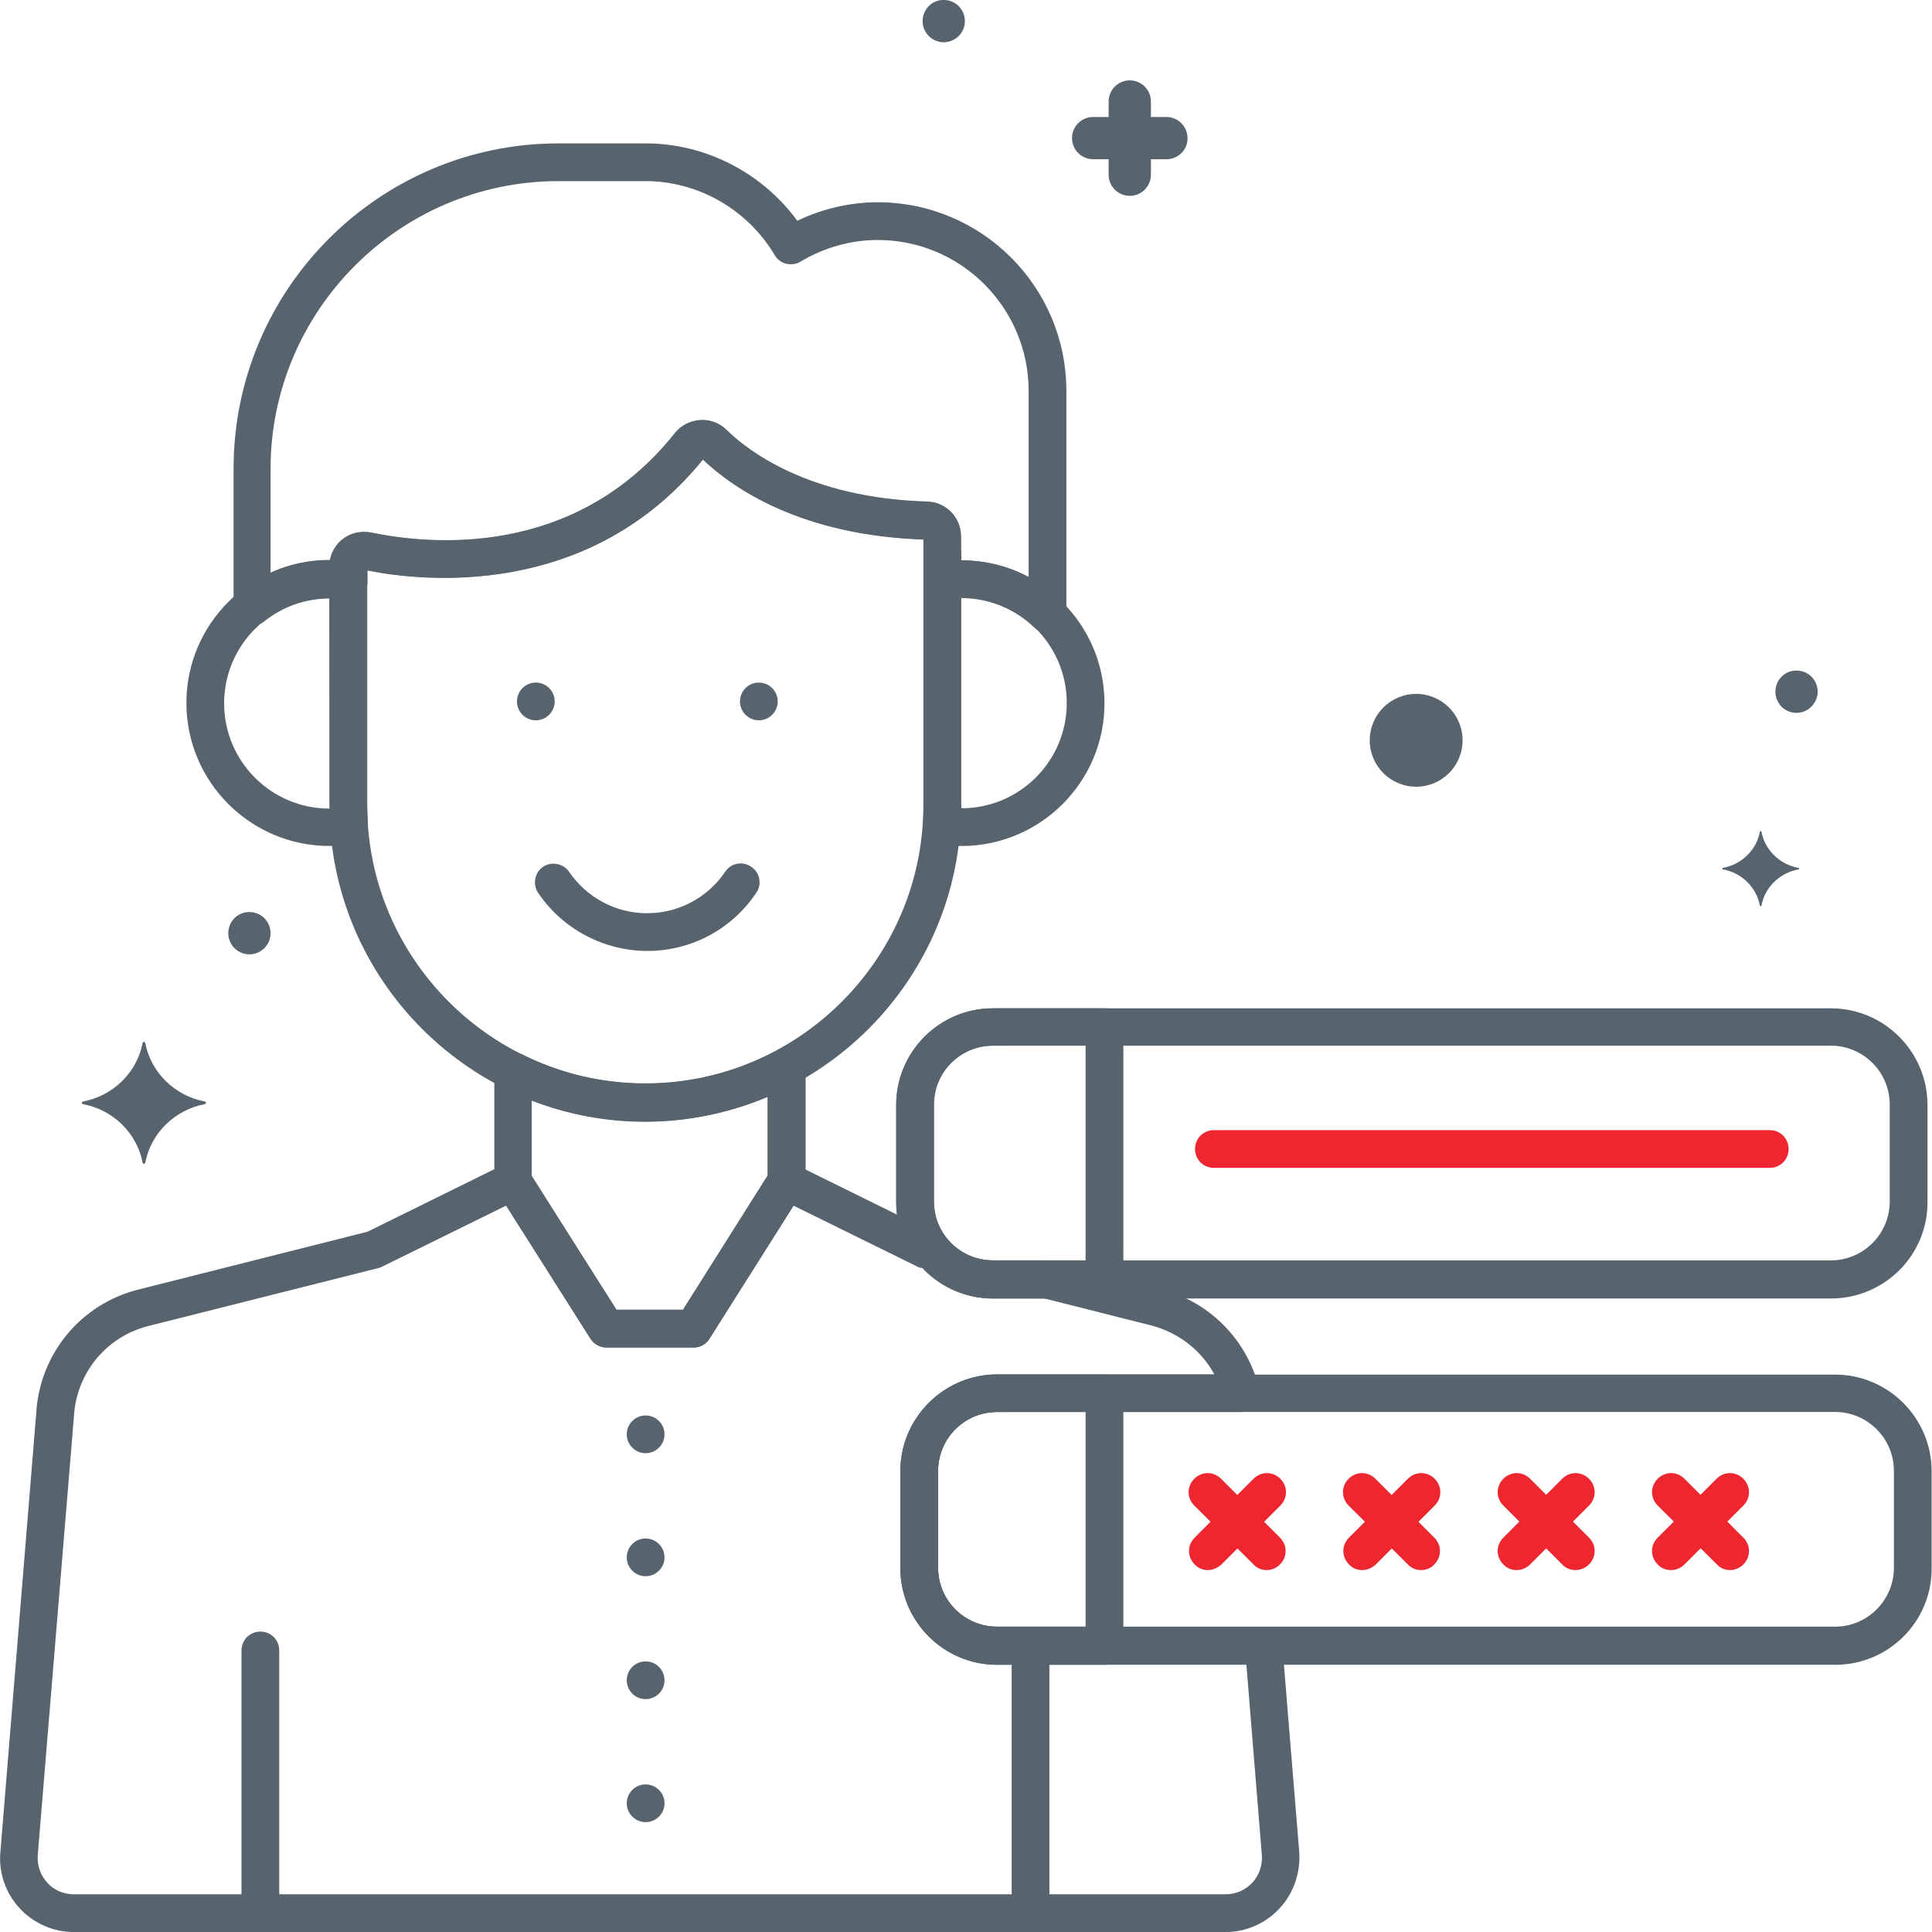 <svg width="100" height="100" viewBox="0 0 100 100" fill="none" xmlns="http://www.w3.org/2000/svg">
<g clip-path="url(#clip0)">
<path d="M73.301 40.721C74.628 40.721 75.703 39.645 75.703 38.318C75.703 36.992 74.628 35.916 73.301 35.916C71.974 35.916 70.898 36.992 70.898 38.318C70.898 39.645 71.974 40.721 73.301 40.721Z" fill="#58646D"/>
<path d="M60.371 8.242H59.571V9.043C59.571 9.648 59.082 10.137 58.477 10.137C57.871 10.137 57.383 9.648 57.383 9.043V8.242H56.582C55.977 8.242 55.488 7.754 55.488 7.148C55.488 6.543 55.977 6.055 56.582 6.055H57.383V5.254C57.383 4.648 57.871 4.16 58.477 4.16C59.082 4.16 59.571 4.648 59.571 5.254V6.055H60.371C60.977 6.055 61.465 6.543 61.465 7.148C61.484 7.754 60.977 8.242 60.371 8.242Z" fill="#58646D"/>
<path d="M93.203 34.728C92.481 34.591 91.894 35.138 91.894 35.802C91.894 36.447 92.461 37.013 93.203 36.877C93.691 36.779 94.082 36.33 94.082 35.802C94.082 35.275 93.711 34.826 93.203 34.728Z" fill="#58646D"/>
<path d="M13.125 47.228C12.402 47.091 11.816 47.638 11.816 48.302C11.816 48.888 12.285 49.396 12.91 49.396C13.516 49.396 14.004 48.908 14.004 48.302C14.004 47.775 13.633 47.326 13.125 47.228Z" fill="#58646D"/>
<path d="M49.062 0.018C48.34 -0.119 47.754 0.428 47.754 1.092C47.754 1.698 48.242 2.186 48.848 2.186C49.434 2.186 49.941 1.717 49.941 1.092C49.941 0.565 49.57 0.116 49.062 0.018Z" fill="#58646D"/>
<path d="M10.605 57.014C9.042 56.721 7.812 55.51 7.519 53.986C7.499 53.908 7.402 53.908 7.382 53.986C7.089 55.51 5.859 56.721 4.296 57.014C4.218 57.033 4.218 57.131 4.296 57.15C5.859 57.443 7.089 58.654 7.382 60.178C7.402 60.256 7.499 60.256 7.519 60.178C7.812 58.654 9.042 57.443 10.605 57.15C10.683 57.131 10.683 57.033 10.605 57.014Z" fill="#58646D"/>
<path d="M93.085 44.922C92.109 44.746 91.347 43.984 91.171 43.047C91.171 43.008 91.093 43.008 91.093 43.047C90.917 44.004 90.136 44.746 89.179 44.922C89.14 44.922 89.14 45 89.179 45C90.156 45.176 90.917 45.938 91.093 46.875C91.093 46.914 91.171 46.914 91.171 46.875C91.347 45.918 92.128 45.176 93.085 45C93.144 45 93.144 44.922 93.085 44.922Z" fill="#58646D"/>
<path d="M35.898 69.744H31.387C31.055 69.744 30.742 69.568 30.566 69.295L25.742 61.658C25.645 61.502 25.586 61.326 25.586 61.13V55.447C25.586 55.115 25.762 54.802 26.055 54.607C26.348 54.431 26.699 54.412 27.012 54.568C29.023 55.584 31.191 56.091 33.438 56.091C35.82 56.091 38.184 55.486 40.273 54.353C40.586 54.197 40.938 54.197 41.23 54.373C41.523 54.548 41.699 54.861 41.699 55.212V61.13C41.699 61.306 41.641 61.502 41.543 61.658L36.719 69.295C36.543 69.568 36.23 69.744 35.898 69.744ZM31.914 67.791H35.352L39.727 60.857V56.775C37.734 57.615 35.566 58.064 33.398 58.064C31.367 58.064 29.395 57.693 27.52 56.97V60.877L31.914 67.791Z" fill="#58646D"/>
<path d="M49.766 43.789C49.395 43.789 49.004 43.75 48.594 43.691C48.086 43.613 47.734 43.164 47.773 42.656C47.793 42.285 47.812 41.973 47.812 41.699V30.059C47.812 29.57 48.164 29.16 48.633 29.102C49.004 29.043 49.395 29.004 49.766 29.004C53.848 29.004 57.168 32.324 57.168 36.406C57.168 40.469 53.848 43.789 49.766 43.789ZM49.766 41.836C52.773 41.836 55.215 39.395 55.215 36.387C55.215 33.379 52.773 30.938 49.766 30.938C49.766 30.938 49.766 30.938 49.746 30.938V41.68C49.766 41.738 49.766 41.797 49.766 41.836Z" fill="#58646D"/>
<path d="M17.051 43.787C12.969 43.787 9.648 40.467 9.648 36.385C9.648 32.303 12.969 28.982 17.051 28.982C17.422 28.982 17.812 29.021 18.183 29.08C18.652 29.158 19.004 29.568 19.004 30.037V41.678C19.004 41.971 19.023 42.264 19.043 42.635C19.082 43.143 18.73 43.592 18.223 43.67C17.793 43.748 17.402 43.787 17.051 43.787ZM17.051 30.955C14.043 30.955 11.601 33.397 11.601 36.404C11.601 39.412 14.043 41.853 17.051 41.853H17.07C17.07 41.815 17.07 41.756 17.07 41.717L17.051 30.955Z" fill="#58646D"/>
<path d="M33.399 58.047C24.376 58.047 17.052 50.703 17.052 41.699V29.336C17.052 28.789 17.286 28.281 17.716 27.949C18.145 27.598 18.692 27.48 19.22 27.578C22.227 28.203 29.747 28.965 34.942 22.442C35.255 22.031 35.743 21.797 36.251 21.758C36.759 21.719 37.266 21.914 37.618 22.266C38.692 23.32 41.856 25.801 48.009 25.977C48.966 25.996 49.727 26.777 49.747 27.734C49.747 27.812 49.747 27.91 49.747 27.988V41.68C49.766 50.703 42.423 58.047 33.399 58.047ZM19.005 29.512V41.68C19.005 49.609 25.47 56.074 33.399 56.074C41.329 56.074 47.794 49.609 47.794 41.68V27.988C47.794 27.969 47.794 27.93 47.794 27.91C41.466 27.695 37.95 25.273 36.368 23.77C30.489 31.055 21.817 30.078 19.005 29.512Z" fill="#58646D"/>
<path d="M54.218 32.754C53.965 32.754 53.73 32.656 53.535 32.48C52.519 31.504 51.172 30.957 49.765 30.957C49.492 30.957 49.218 30.977 48.925 31.016C48.652 31.055 48.359 30.977 48.144 30.801C47.929 30.625 47.812 30.352 47.812 30.059V28.008C47.812 27.988 47.812 27.949 47.812 27.93C41.484 27.715 37.968 25.293 36.386 23.789C30.488 31.055 21.836 30.098 19.023 29.531V30.078C19.023 30.371 18.906 30.625 18.691 30.82C18.476 31.016 18.183 31.094 17.91 31.035C17.617 30.996 17.343 30.977 17.07 30.977C15.82 30.977 14.648 31.387 13.672 32.168C13.379 32.402 12.969 32.441 12.636 32.285C12.304 32.129 12.09 31.777 12.09 31.406V24.297C12.07 14.98 19.629 7.422 28.906 7.422H33.418C36.504 7.422 39.433 8.926 41.269 11.426C42.578 10.801 44.004 10.469 45.429 10.469C50.82 10.469 55.195 14.844 55.195 20.234V31.777C55.195 32.168 54.961 32.52 54.609 32.676C54.472 32.734 54.355 32.754 54.218 32.754ZM49.765 29.004C50.996 29.004 52.187 29.297 53.242 29.863V20.234C53.242 15.938 49.746 12.422 45.429 12.422C44.043 12.422 42.656 12.812 41.445 13.535C41.23 13.672 40.957 13.711 40.703 13.652C40.449 13.594 40.234 13.438 40.097 13.203C38.691 10.84 36.133 9.375 33.418 9.375H28.906C20.703 9.375 14.004 16.055 14.004 24.277V29.648C14.961 29.219 15.996 28.984 17.07 29.004C17.148 28.594 17.363 28.203 17.695 27.93C18.125 27.578 18.672 27.461 19.199 27.559C22.207 28.184 29.726 28.945 34.922 22.422C35.234 22.012 35.722 21.777 36.23 21.738C36.738 21.699 37.246 21.895 37.597 22.246C38.672 23.301 41.836 25.781 47.988 25.957C48.945 25.977 49.707 26.758 49.726 27.715C49.726 27.793 49.726 27.891 49.726 27.969L49.765 29.004Z" fill="#58646D"/>
<path d="M53.34 99.998C52.793 99.998 52.363 99.569 52.363 99.022V85.428C52.363 84.881 52.793 84.451 53.34 84.451C53.887 84.451 54.316 84.881 54.316 85.428V99.022C54.316 99.569 53.887 99.998 53.34 99.998Z" fill="#58646D"/>
<path d="M13.477 99.998C12.93 99.998 12.5 99.569 12.5 99.022V85.428C12.5 84.881 12.93 84.451 13.477 84.451C14.023 84.451 14.453 84.881 14.453 85.428V99.022C14.453 99.569 14.004 99.998 13.477 99.998Z" fill="#58646D"/>
<path d="M33.516 49.221C31.25 49.221 29.121 48.089 27.852 46.214C27.559 45.764 27.676 45.159 28.106 44.866C28.535 44.573 29.16 44.69 29.453 45.12C30.371 46.468 31.875 47.268 33.496 47.268C35.117 47.268 36.621 46.468 37.539 45.12C37.832 44.671 38.438 44.553 38.887 44.866C39.336 45.159 39.453 45.784 39.141 46.214C37.891 48.089 35.782 49.221 33.516 49.221Z" fill="#58646D"/>
<path d="M63.438 100.003H3.829C2.754 100.003 1.739 99.553 1.016 98.772C0.293 97.991 -0.078 96.936 0.02 95.862L1.875 73.147C2.051 70.081 4.18 67.483 7.188 66.741L19.024 63.753L26.114 60.257C26.563 60.042 27.11 60.178 27.364 60.608L31.895 67.796H35.352L39.883 60.608C40.157 60.178 40.684 60.042 41.133 60.257L48.223 63.753L48.536 63.831C48.731 63.889 48.907 63.987 49.043 64.143C49.629 64.846 50.489 65.237 51.387 65.237H54.063C54.141 65.237 54.219 65.237 54.297 65.276L60.059 66.721C62.598 67.366 64.551 69.338 65.176 71.878C65.254 72.171 65.176 72.483 65.001 72.717C64.825 72.952 64.532 73.088 64.239 73.088H51.602C49.922 73.088 48.555 74.456 48.555 76.135V81.155C48.555 82.835 49.922 84.202 51.602 84.202H65.391C65.899 84.202 66.329 84.592 66.368 85.1L67.247 95.843C67.325 96.897 66.973 97.971 66.251 98.753C65.528 99.553 64.493 100.003 63.438 100.003ZM26.192 62.405L19.805 65.549C19.747 65.588 19.688 65.608 19.61 65.628L7.676 68.635C5.508 69.182 3.965 71.057 3.829 73.284L1.954 96.018C1.915 96.546 2.09 97.053 2.442 97.444C2.793 97.835 3.282 98.049 3.829 98.049H63.438C63.965 98.049 64.454 97.835 64.825 97.444C65.176 97.053 65.352 96.546 65.313 96.018L64.512 86.155H51.622C48.868 86.155 46.622 83.909 46.622 81.155V76.135C46.622 73.382 48.868 71.135 51.622 71.135H62.852C62.188 69.905 61.016 68.987 59.629 68.616L53.985 67.19H51.426C50.059 67.19 48.751 66.624 47.813 65.628H47.657C47.598 65.608 47.52 65.588 47.461 65.549L41.075 62.405L36.719 69.299C36.543 69.592 36.231 69.749 35.899 69.749H31.387C31.055 69.749 30.743 69.573 30.567 69.299L26.192 62.405Z" fill="#58646D"/>
<path d="M94.766 67.21H51.387C48.633 67.21 46.387 64.964 46.387 62.21V57.19C46.387 54.437 48.633 52.19 51.387 52.19H94.766C97.519 52.19 99.766 54.437 99.766 57.19V62.21C99.785 64.964 97.539 67.21 94.766 67.21ZM51.387 54.124C49.707 54.124 48.34 55.491 48.34 57.171V62.19C48.34 63.87 49.707 65.237 51.387 65.237H94.766C96.445 65.237 97.812 63.87 97.812 62.19V57.171C97.812 55.491 96.445 54.124 94.766 54.124H51.387Z" fill="#58646D"/>
<path d="M95 86.169H51.602C48.848 86.169 46.602 83.923 46.602 81.169V76.149C46.602 73.395 48.848 71.149 51.602 71.149H94.981C97.734 71.149 99.981 73.395 99.981 76.149V81.169C100 83.923 97.754 86.169 95 86.169ZM51.602 73.083C49.922 73.083 48.555 74.45 48.555 76.13V81.149C48.555 82.829 49.922 84.196 51.602 84.196H94.981C96.66 84.196 98.028 82.829 98.028 81.149V76.13C98.028 74.45 96.66 73.083 94.981 73.083H51.602Z" fill="#58646D"/>
<path d="M65.566 81.268C65.312 81.268 65.059 81.17 64.883 80.975L61.816 77.928C61.426 77.537 61.426 76.932 61.816 76.541C62.207 76.15 62.812 76.15 63.203 76.541L66.25 79.588C66.641 79.978 66.641 80.584 66.25 80.975C66.055 81.17 65.82 81.268 65.566 81.268Z" fill="#EE262F"/>
<path d="M62.52 81.268C62.266 81.268 62.012 81.17 61.836 80.975C61.445 80.584 61.445 79.978 61.836 79.588L64.883 76.541C65.274 76.15 65.879 76.15 66.27 76.541C66.66 76.932 66.66 77.537 66.27 77.928L63.223 80.975C63.008 81.17 62.754 81.268 62.52 81.268Z" fill="#EE262F"/>
<path d="M73.555 81.268C73.301 81.268 73.047 81.17 72.871 80.975L69.805 77.928C69.414 77.537 69.414 76.932 69.805 76.541C70.195 76.15 70.801 76.15 71.191 76.541L74.238 79.588C74.629 79.978 74.629 80.584 74.238 80.975C74.062 81.17 73.808 81.268 73.555 81.268Z" fill="#EE262F"/>
<path d="M70.508 81.268C70.254 81.268 70 81.17 69.824 80.975C69.434 80.584 69.434 79.978 69.824 79.588L72.871 76.541C73.262 76.15 73.867 76.15 74.258 76.541C74.648 76.932 74.648 77.537 74.258 77.928L71.211 80.975C70.996 81.17 70.762 81.268 70.508 81.268Z" fill="#EE262F"/>
<path d="M81.543 81.268C81.289 81.268 81.035 81.17 80.859 80.975L77.812 77.928C77.422 77.537 77.422 76.932 77.812 76.541C78.203 76.15 78.808 76.15 79.199 76.541L82.246 79.588C82.637 79.978 82.637 80.584 82.246 80.975C82.051 81.17 81.797 81.268 81.543 81.268Z" fill="#EE262F"/>
<path d="M78.496 81.268C78.242 81.268 77.988 81.17 77.812 80.975C77.422 80.584 77.422 79.978 77.812 79.588L80.859 76.541C81.25 76.15 81.855 76.15 82.246 76.541C82.637 76.932 82.637 77.537 82.246 77.928L79.199 80.975C79.004 81.17 78.75 81.268 78.496 81.268Z" fill="#EE262F"/>
<path d="M89.552 81.268C89.298 81.268 89.044 81.17 88.868 80.975L85.802 77.928C85.411 77.537 85.411 76.932 85.802 76.541C86.192 76.15 86.798 76.15 87.188 76.541L90.235 79.588C90.626 79.978 90.626 80.584 90.235 80.975C90.04 81.17 89.786 81.268 89.552 81.268Z" fill="#EE262F"/>
<path d="M86.485 81.268C86.231 81.268 85.977 81.17 85.802 80.975C85.411 80.584 85.411 79.978 85.802 79.588L88.848 76.541C89.239 76.15 89.844 76.15 90.235 76.541C90.626 76.932 90.626 77.537 90.235 77.928L87.188 80.975C86.993 81.17 86.739 81.268 86.485 81.268Z" fill="#EE262F"/>
<path d="M91.601 60.449H62.831C62.284 60.449 61.855 60.02 61.855 59.473C61.855 58.926 62.284 58.496 62.831 58.496H91.601C92.148 58.496 92.577 58.926 92.577 59.473C92.577 60.02 92.148 60.449 91.601 60.449Z" fill="#EE262F"/>
<path d="M57.168 86.169H51.602C48.848 86.169 46.602 83.923 46.602 81.169V76.149C46.602 73.395 48.848 71.149 51.602 71.149H57.168C57.715 71.149 58.145 71.579 58.145 72.126V85.212C58.145 85.72 57.715 86.169 57.168 86.169ZM51.602 73.083C49.922 73.083 48.555 74.45 48.555 76.13V81.149C48.555 82.829 49.922 84.196 51.602 84.196H56.191V73.064L51.602 73.083Z" fill="#58646D"/>
<path d="M57.168 67.21H51.387C48.633 67.21 46.387 64.964 46.387 62.21V57.19C46.387 54.437 48.633 52.19 51.387 52.19H57.168C57.715 52.19 58.145 52.62 58.145 53.167V66.253C58.145 66.761 57.715 67.21 57.168 67.21ZM51.387 54.124C49.707 54.124 48.34 55.491 48.34 57.171V62.19C48.34 63.87 49.707 65.237 51.387 65.237H56.191V54.105L51.387 54.124Z" fill="#58646D"/>
<path d="M27.734 37.283C28.274 37.283 28.711 36.846 28.711 36.307C28.711 35.767 28.274 35.33 27.734 35.33C27.195 35.33 26.758 35.767 26.758 36.307C26.758 36.846 27.195 37.283 27.734 37.283Z" fill="#58646D"/>
<path d="M39.278 37.283C39.817 37.283 40.254 36.846 40.254 36.307C40.254 35.767 39.817 35.33 39.278 35.33C38.738 35.33 38.301 35.767 38.301 36.307C38.301 36.846 38.738 37.283 39.278 37.283Z" fill="#58646D"/>
<path d="M33.418 75.217C33.957 75.217 34.395 74.78 34.395 74.24C34.395 73.701 33.957 73.264 33.418 73.264C32.879 73.264 32.441 73.701 32.441 74.24C32.441 74.78 32.879 75.217 33.418 75.217Z" fill="#58646D"/>
<path d="M33.418 81.585C33.957 81.585 34.395 81.148 34.395 80.608C34.395 80.069 33.957 79.632 33.418 79.632C32.879 79.632 32.441 80.069 32.441 80.608C32.441 81.148 32.879 81.585 33.418 81.585Z" fill="#58646D"/>
<path d="M33.418 87.946C33.957 87.946 34.395 87.509 34.395 86.97C34.395 86.43 33.957 85.993 33.418 85.993C32.879 85.993 32.441 86.43 32.441 86.97C32.441 87.509 32.879 87.946 33.418 87.946Z" fill="#58646D"/>
<path d="M33.418 94.314C33.957 94.314 34.395 93.877 34.395 93.338C34.395 92.799 33.957 92.361 33.418 92.361C32.879 92.361 32.441 92.799 32.441 93.338C32.441 93.877 32.879 94.314 33.418 94.314Z" fill="#58646D"/>
</g>
<defs>
<clipPath id="clip0">
<rect width="100" height="100" fill="white"/>
</clipPath>
</defs>
</svg>
